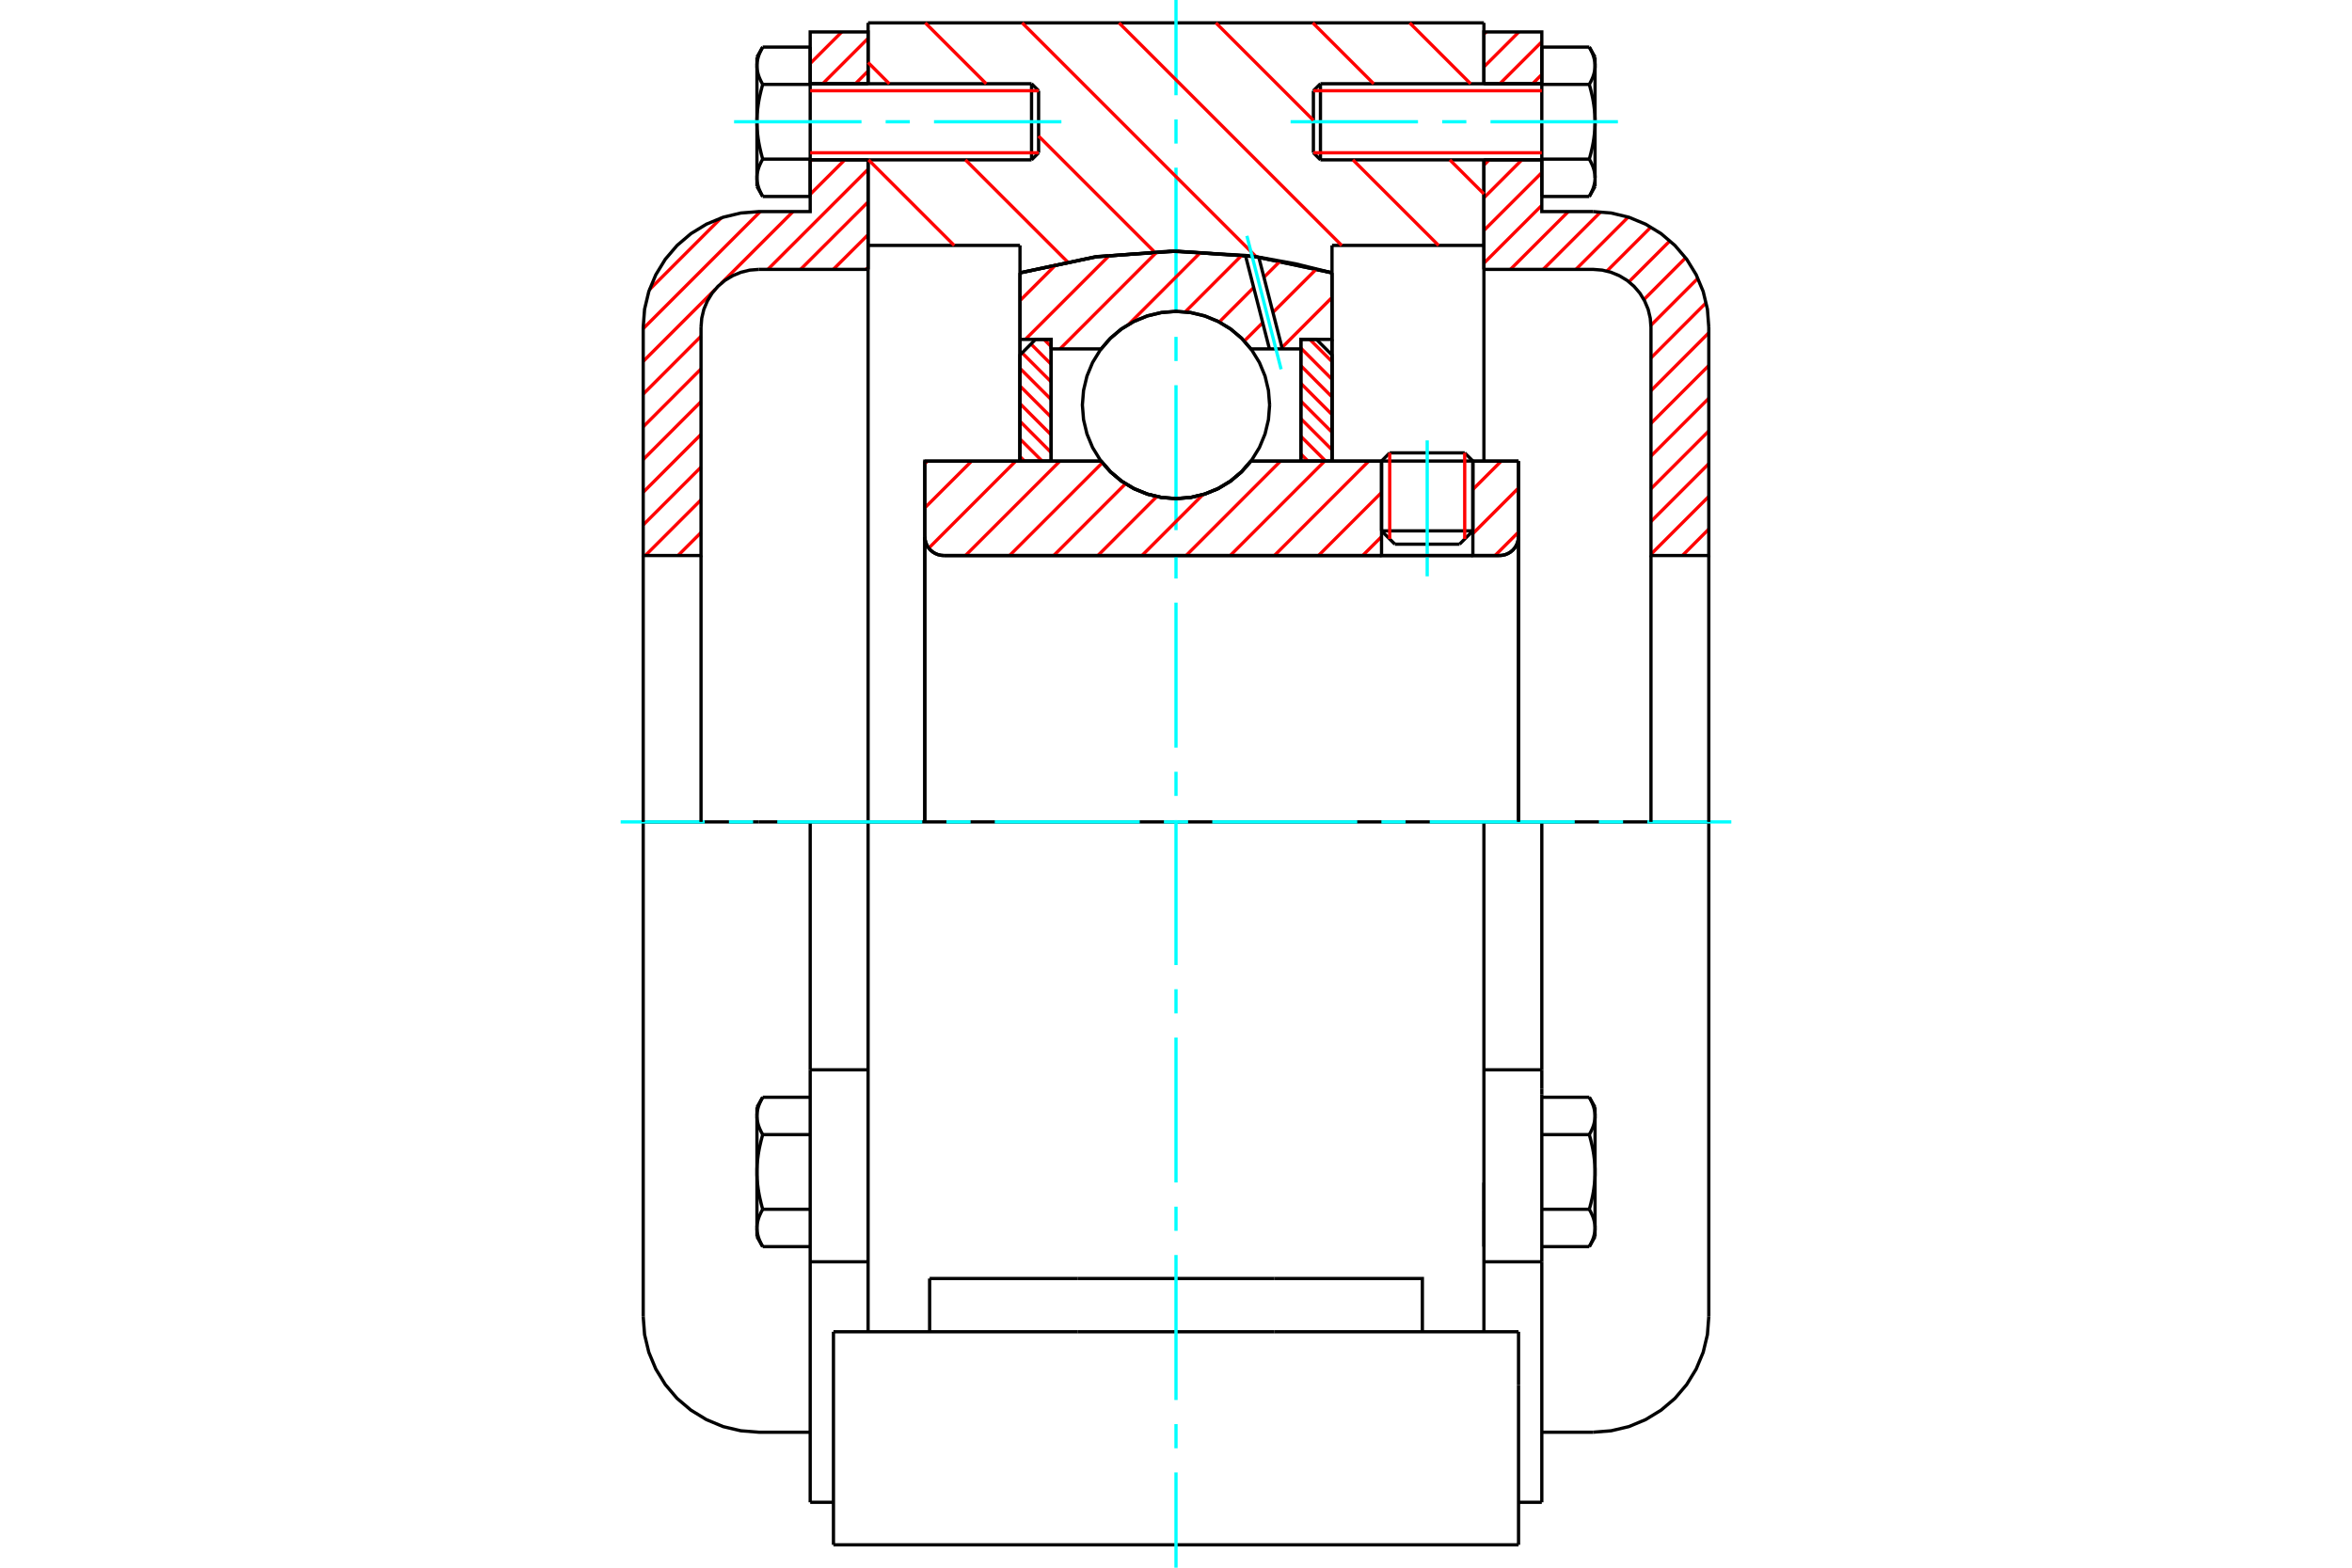 <?xml version="1.0" standalone="no"?>
<!DOCTYPE svg PUBLIC "-//W3C//DTD SVG 1.1//EN"
	"http://www.w3.org/Graphics/SVG/1.1/DTD/svg11.dtd">
<svg xmlns="http://www.w3.org/2000/svg" height="100%" width="100%" viewBox="0 0 36000 24000">
	<rect x="-1800" y="-1200" width="39600" height="26400" style="fill:#FFF"/>
	<g style="fill:none; fill-rule:evenodd" transform="matrix(1 0 0 1 0 0)">
		<g style="fill:none; stroke:#000; stroke-width:50; shape-rendering:geometricPrecision">
			<line x1="22544" y1="7058" x2="21146" y2="7058"/>
			<line x1="21271" y1="6933" x2="22419" y2="6933"/>
			<line x1="21146" y1="8127" x2="22544" y2="8127"/>
			<line x1="22340" y1="8331" x2="21350" y2="8331"/>
			<polyline points="22951,8505 22997,8501 23041,8491 23084,8473 23123,8449 23157,8420 23187,8385 23211,8346 23228,8304 23239,8259 23243,8214"/>
			<line x1="23243" y1="7060" x2="23243" y2="8214"/>
			<line x1="22544" y1="7060" x2="23243" y2="7060"/>
			<line x1="19146" y1="7060" x2="21146" y2="7060"/>
			<polyline points="16854,7060 17000,7226 17169,7368 17359,7482 17564,7565 17779,7616 18000,7633 18221,7616 18436,7565 18641,7482 18831,7368 19000,7226 19146,7060"/>
			<line x1="14155" y1="7060" x2="16854" y2="7060"/>
			<line x1="14155" y1="8214" x2="14155" y2="7060"/>
			<polyline points="14155,8214 14159,8259 14170,8304 14187,8346 14211,8385 14241,8420 14275,8449 14314,8473 14357,8491 14401,8501 14447,8505"/>
			<line x1="22951" y1="8505" x2="14447" y2="8505"/>
			<line x1="23243" y1="8214" x2="23243" y2="12583"/>
			<line x1="14155" y1="8214" x2="14155" y2="12583"/>
			<line x1="21271" y1="6933" x2="21146" y2="7058"/>
			<line x1="22544" y1="7058" x2="22419" y2="6933"/>
			<line x1="22340" y1="8331" x2="22544" y2="8127"/>
			<line x1="21146" y1="8127" x2="21350" y2="8331"/>
			<line x1="21146" y1="7058" x2="21146" y2="8127"/>
			<line x1="22544" y1="8127" x2="22544" y2="7058"/>
			<line x1="22713" y1="12583" x2="13287" y2="12583"/>
			<line x1="22713" y1="3757" x2="20388" y2="3757"/>
			<line x1="22713" y1="2447" x2="22713" y2="3757"/>
			<line x1="22713" y1="350" x2="22713" y2="1282"/>
			<line x1="13287" y1="350" x2="22713" y2="350"/>
			<line x1="13287" y1="1282" x2="13287" y2="350"/>
			<line x1="13287" y1="3757" x2="13287" y2="2447"/>
			<line x1="15612" y1="3757" x2="13287" y2="3757"/>
			<line x1="15612" y1="4177" x2="15612" y2="3757"/>
			<polyline points="20388,4177 19206,3928 18000,3845 16794,3928 15612,4177"/>
			<line x1="20388" y1="3757" x2="20388" y2="4177"/>
			<line x1="15612" y1="7060" x2="15612" y2="4177"/>
			<line x1="13287" y1="12583" x2="13287" y2="3757"/>
			<line x1="20388" y1="4177" x2="20388" y2="7060"/>
			<polyline points="13287,20388 13287,18527 13287,12583"/>
			<line x1="12757" y1="23650" x2="23243" y2="23650"/>
			<line x1="14229" y1="20388" x2="14229" y2="19573"/>
			<line x1="16492" y1="19573" x2="14229" y2="19573"/>
			<line x1="16492" y1="20388" x2="19508" y2="20388"/>
			<line x1="19508" y1="19573" x2="16492" y2="19573"/>
			<polyline points="21771,20388 21771,19573 19508,19573"/>
			<line x1="22713" y1="20388" x2="22713" y2="18527"/>
			<line x1="19508" y1="20388" x2="23243" y2="20388"/>
			<line x1="22713" y1="18105" x2="22713" y2="19085"/>
			<line x1="22713" y1="3757" x2="22713" y2="7060"/>
			<line x1="23243" y1="21204" x2="23243" y2="20388"/>
			<line x1="23243" y1="23650" x2="23243" y2="21204"/>
			<polyline points="12757,23650 12757,21204 12757,20388"/>
			<line x1="22713" y1="18527" x2="22713" y2="12583"/>
			<line x1="12757" y1="20388" x2="16492" y2="20388"/>
			<line x1="12401" y1="16378" x2="13287" y2="16378"/>
			<polyline points="12401,16378 12401,16671 12401,16751 12401,19317 12401,22999"/>
			<polyline points="11586,18799 11586,18807 11586,18815 11586,18823 11587,18831 11588,18839 11588,18846 11589,18854 11590,18862 11592,18870 11593,18878 11594,18886 11596,18893 11598,18901 11600,18909 11602,18917 11604,18925 11606,18933 11609,18941 11611,18949 11614,18957 11617,18965 11620,18974 11623,18982 11627,18990 11630,18998 11634,19007 11638,19015 11642,19024 11646,19032 11650,19041 11655,19050 11659,19058 11664,19067 11669,19076 11674,19085"/>
			<line x1="11586" y1="18932" x2="11586" y2="18799"/>
			<polyline points="11586,17942 11586,17957 11586,17973 11586,17989 11587,18004 11588,18020 11588,18036 11589,18051 11590,18067 11592,18083 11593,18098 11594,18114 11596,18130 11598,18146 11600,18161 11602,18177 11604,18193 11606,18209 11609,18225 11611,18241 11614,18257 11617,18274 11620,18290 11623,18307 11627,18323 11630,18340 11634,18356 11638,18373 11642,18390 11646,18407 11650,18425 11655,18442 11659,18460 11664,18478 11669,18495 11674,18513"/>
			<line x1="11586" y1="18799" x2="11586" y2="17942"/>
			<polyline points="11674,18513 11669,18523 11664,18531 11659,18540 11655,18549 11650,18558 11646,18566 11642,18575 11638,18584 11634,18592 11630,18600 11627,18609 11623,18617 11620,18625 11617,18633 11614,18642 11611,18650 11609,18658 11606,18666 11604,18674 11602,18682 11600,18690 11598,18697 11596,18705 11594,18713 11593,18721 11592,18729 11590,18737 11589,18745 11588,18752 11588,18760 11587,18768 11586,18776 11586,18784 11586,18792 11586,18799"/>
			<polyline points="11586,17084 11586,17092 11586,17100 11586,17108 11587,17116 11588,17123 11588,17131 11589,17139 11590,17147 11592,17155 11593,17162 11594,17170 11596,17178 11598,17186 11600,17194 11602,17202 11604,17210 11606,17218 11609,17226 11611,17234 11614,17242 11617,17250 11620,17258 11623,17267 11627,17275 11630,17283 11634,17291 11638,17300 11642,17308 11646,17317 11650,17326 11655,17334 11659,17343 11664,17352 11669,17361 11674,17370"/>
			<line x1="11586" y1="17942" x2="11586" y2="17084"/>
			<polyline points="11674,17370 11669,17388 11664,17406 11659,17424 11655,17441 11650,17459 11646,17476 11642,17493 11638,17510 11634,17527 11630,17544 11627,17560 11623,17577 11620,17593 11617,17610 11614,17626 11611,17642 11609,17658 11606,17674 11604,17690 11602,17706 11600,17722 11598,17738 11596,17754 11594,17769 11593,17785 11592,17801 11590,17816 11589,17832 11588,17848 11588,17863 11587,17879 11586,17895 11586,17910 11586,17926 11586,17942"/>
			<line x1="11586" y1="17084" x2="11586" y2="16951"/>
			<polyline points="11674,16798 11669,16807 11664,16816 11659,16825 11655,16834 11650,16843 11646,16851 11642,16860 11638,16868 11634,16877 11630,16885 11627,16893 11623,16902 11620,16910 11617,16918 11614,16926 11611,16934 11609,16942 11606,16950 11604,16958 11602,16966 11600,16974 11598,16982 11596,16990 11594,16998 11593,17006 11592,17014 11590,17021 11589,17029 11588,17037 11588,17045 11587,17053 11586,17061 11586,17068 11586,17076 11586,17084"/>
			<line x1="12401" y1="17370" x2="11674" y2="17370"/>
			<line x1="12401" y1="16798" x2="11674" y2="16798"/>
			<line x1="12401" y1="18513" x2="11674" y2="18513"/>
			<line x1="12401" y1="19085" x2="11674" y2="19085"/>
			<line x1="11616" y1="12583" x2="9845" y2="12583"/>
			<line x1="12401" y1="12583" x2="11616" y2="12583"/>
			<line x1="13287" y1="12583" x2="12401" y2="12583"/>
			<line x1="9845" y1="12583" x2="9845" y2="20155"/>
			<line x1="12401" y1="12583" x2="12401" y2="16378"/>
			<line x1="15897" y1="2339" x2="15897" y2="1389"/>
			<line x1="15789" y1="2447" x2="15789" y2="1282"/>
			<polyline points="11674,2436 11669,2445 11664,2454 11659,2463 11655,2471 11650,2480 11646,2489 11642,2497 11638,2506 11634,2514 11630,2523 11627,2531 11623,2539 11620,2548 11617,2556 11614,2564 11611,2572 11609,2580 11606,2588 11604,2596 11602,2604 11600,2612 11598,2620 11596,2628 11594,2636 11593,2643 11592,2651 11590,2659 11589,2667 11588,2675 11588,2683 11587,2690 11586,2698 11586,2706 11586,2714 11586,2722"/>
			<polyline points="11586,1864 11586,1880 11586,1895 11586,1911 11587,1927 11588,1942 11588,1958 11589,1974 11590,1989 11592,2005 11593,2021 11594,2036 11596,2052 11598,2068 11600,2084 11602,2100 11604,2116 11606,2131 11609,2148 11611,2164 11614,2180 11617,2196 11620,2212 11623,2229 11627,2245 11630,2262 11634,2279 11638,2296 11642,2313 11646,2330 11650,2347 11655,2365 11659,2382 11664,2400 11669,2418 11674,2436"/>
			<line x1="11586" y1="2722" x2="11586" y2="1864"/>
			<polyline points="11586,1006 11586,1014 11586,1022 11586,1030 11587,1038 11588,1046 11588,1053 11589,1061 11590,1069 11592,1077 11593,1085 11594,1093 11596,1101 11598,1108 11600,1116 11602,1124 11604,1132 11606,1140 11609,1148 11611,1156 11614,1164 11617,1172 11620,1181 11623,1189 11627,1197 11630,1205 11634,1214 11638,1222 11642,1231 11646,1239 11650,1248 11655,1257 11659,1265 11664,1274 11669,1283 11674,1292"/>
			<line x1="11586" y1="1864" x2="11586" y2="1006"/>
			<polyline points="11674,1292 11669,1310 11664,1328 11659,1346 11655,1364 11650,1381 11646,1398 11642,1415 11638,1432 11634,1449 11630,1466 11627,1483 11623,1499 11620,1516 11617,1532 11614,1548 11611,1565 11609,1581 11606,1597 11604,1613 11602,1629 11600,1644 11598,1660 11596,1676 11594,1692 11593,1707 11592,1723 11590,1739 11589,1754 11588,1770 11588,1786 11587,1801 11586,1817 11586,1833 11586,1848 11586,1864"/>
			<line x1="11586" y1="1006" x2="11586" y2="874"/>
			<polyline points="11674,721 11669,730 11664,739 11659,747 11655,756 11650,765 11646,774 11642,782 11638,791 11634,799 11630,807 11627,816 11623,824 11620,832 11617,840 11614,849 11611,857 11609,865 11606,873 11604,881 11602,889 11600,897 11598,905 11596,912 11594,920 11593,928 11592,936 11590,944 11589,952 11588,959 11588,967 11587,975 11586,983 11586,991 11586,999 11586,1006"/>
			<polyline points="11586,2722 11586,2730 11586,2737 11586,2745 11587,2753 11588,2761 11588,2769 11589,2777 11590,2784 11592,2792 11593,2800 11594,2808 11596,2816 11598,2824 11600,2832 11602,2839 11604,2847 11606,2855 11609,2863 11611,2871 11614,2880 11617,2888 11620,2896 11623,2904 11627,2912 11630,2921 11634,2929 11638,2937 11642,2946 11646,2955 11650,2963 11655,2972 11659,2981 11664,2990 11669,2999 11674,3008"/>
			<line x1="11586" y1="2854" x2="11586" y2="2722"/>
			<line x1="12401" y1="721" x2="11674" y2="721"/>
			<line x1="12401" y1="1292" x2="11674" y2="1292"/>
			<line x1="12401" y1="1292" x2="12401" y2="721"/>
			<line x1="12401" y1="2436" x2="11674" y2="2436"/>
			<line x1="12401" y1="2436" x2="12401" y2="1292"/>
			<line x1="12401" y1="3008" x2="11674" y2="3008"/>
			<line x1="12401" y1="3008" x2="12401" y2="2436"/>
			<line x1="12401" y1="19317" x2="13287" y2="19317"/>
			<line x1="12401" y1="22999" x2="12757" y2="22999"/>
			<line x1="11586" y1="18932" x2="11674" y2="19085"/>
			<line x1="11674" y1="16798" x2="11586" y2="16951"/>
			<polyline points="9845,20155 9866,20432 9931,20703 10038,20959 10183,21196 10363,21408 10575,21588 10812,21733 11068,21840 11339,21904 11616,21926 12401,21926"/>
			<line x1="15789" y1="2447" x2="15897" y2="2339"/>
			<line x1="15897" y1="1389" x2="15789" y2="1282"/>
			<line x1="12401" y1="2447" x2="15789" y2="2447"/>
			<line x1="15789" y1="1282" x2="12401" y2="1282"/>
			<line x1="11674" y1="721" x2="11586" y2="874"/>
			<line x1="11586" y1="2854" x2="11674" y2="3008"/>
			<line x1="22713" y1="16378" x2="23599" y2="16378"/>
			<line x1="23599" y1="16671" x2="23599" y2="16378"/>
			<line x1="23599" y1="16751" x2="23599" y2="16671"/>
			<line x1="23599" y1="19317" x2="23599" y2="16751"/>
			<polyline points="23599,16378 23599,12583 22713,12583"/>
			<line x1="23599" y1="22999" x2="23599" y2="19317"/>
			<polyline points="24414,17084 24414,17076 24414,17068 24414,17061 24413,17053 24412,17045 24412,17037 24411,17029 24410,17021 24408,17014 24407,17006 24406,16998 24404,16990 24402,16982 24400,16974 24398,16966 24396,16958 24394,16950 24391,16942 24389,16934 24386,16926 24383,16918 24380,16910 24377,16902 24373,16893 24370,16885 24366,16877 24362,16868 24358,16860 24354,16851 24350,16843 24345,16834 24341,16825 24336,16816 24331,16807 24326,16798"/>
			<line x1="24414" y1="16951" x2="24414" y2="17084"/>
			<polyline points="24414,17942 24414,17926 24414,17910 24414,17895 24413,17879 24412,17863 24412,17848 24411,17832 24410,17816 24408,17801 24407,17785 24406,17769 24404,17754 24402,17738 24400,17722 24398,17706 24396,17690 24394,17674 24391,17658 24389,17642 24386,17626 24383,17610 24380,17593 24377,17577 24373,17560 24370,17544 24366,17527 24362,17510 24358,17493 24354,17476 24350,17459 24345,17441 24341,17424 24336,17406 24331,17388 24326,17370"/>
			<line x1="24414" y1="17084" x2="24414" y2="17942"/>
			<polyline points="24326,17370 24331,17361 24336,17352 24341,17343 24345,17334 24350,17326 24354,17317 24358,17308 24362,17300 24366,17291 24370,17283 24373,17275 24377,17267 24380,17258 24383,17250 24386,17242 24389,17234 24391,17226 24394,17218 24396,17210 24398,17202 24400,17194 24402,17186 24404,17178 24406,17170 24407,17162 24408,17155 24410,17147 24411,17139 24412,17131 24412,17123 24413,17116 24414,17108 24414,17100 24414,17092 24414,17084"/>
			<polyline points="24414,18799 24414,18792 24414,18784 24414,18776 24413,18768 24412,18760 24412,18752 24411,18745 24410,18737 24408,18729 24407,18721 24406,18713 24404,18705 24402,18697 24400,18690 24398,18682 24396,18674 24394,18666 24391,18658 24389,18650 24386,18642 24383,18633 24380,18625 24377,18617 24373,18609 24370,18600 24366,18592 24362,18584 24358,18575 24354,18566 24350,18558 24345,18549 24341,18540 24336,18531 24331,18523 24326,18513"/>
			<line x1="24414" y1="17942" x2="24414" y2="18799"/>
			<polyline points="24326,18513 24331,18495 24336,18478 24341,18460 24345,18442 24350,18425 24354,18407 24358,18390 24362,18373 24366,18356 24370,18340 24373,18323 24377,18307 24380,18290 24383,18274 24386,18257 24389,18241 24391,18225 24394,18209 24396,18193 24398,18177 24400,18161 24402,18146 24404,18130 24406,18114 24407,18098 24408,18083 24410,18067 24411,18051 24412,18036 24412,18020 24413,18004 24414,17989 24414,17973 24414,17957 24414,17942"/>
			<line x1="24414" y1="18799" x2="24414" y2="18932"/>
			<polyline points="24326,19085 24331,19076 24336,19067 24341,19058 24345,19050 24350,19041 24354,19032 24358,19024 24362,19015 24366,19007 24370,18998 24373,18990 24377,18982 24380,18974 24383,18965 24386,18957 24389,18949 24391,18941 24394,18933 24396,18925 24398,18917 24400,18909 24402,18901 24404,18893 24406,18886 24407,18878 24408,18870 24410,18862 24411,18854 24412,18846 24412,18839 24413,18831 24414,18823 24414,18815 24414,18807 24414,18799"/>
			<line x1="23599" y1="19085" x2="24326" y2="19085"/>
			<line x1="23599" y1="18513" x2="24326" y2="18513"/>
			<line x1="23599" y1="17370" x2="24326" y2="17370"/>
			<line x1="23599" y1="16798" x2="24326" y2="16798"/>
			<polyline points="26155,12583 24384,12583 23599,12583"/>
			<line x1="26155" y1="20155" x2="26155" y2="12583"/>
			<line x1="20103" y1="1389" x2="20103" y2="2339"/>
			<line x1="20211" y1="1282" x2="20211" y2="2447"/>
			<polyline points="24414,1006 24414,999 24414,991 24414,983 24413,975 24412,967 24412,959 24411,952 24410,944 24408,936 24407,928 24406,920 24404,912 24402,905 24400,897 24398,889 24396,881 24394,873 24391,865 24389,857 24386,849 24383,840 24380,832 24377,824 24373,816 24370,807 24366,799 24362,791 24358,782 24354,774 24350,765 24345,756 24341,747 24336,739 24331,730 24326,721"/>
			<line x1="24414" y1="874" x2="24414" y2="1006"/>
			<polyline points="24326,3008 24331,2999 24336,2990 24341,2981 24345,2972 24350,2963 24354,2955 24358,2946 24362,2937 24366,2929 24370,2921 24373,2912 24377,2904 24380,2896 24383,2888 24386,2880 24389,2871 24391,2863 24394,2855 24396,2847 24398,2839 24400,2832 24402,2824 24404,2816 24406,2808 24407,2800 24408,2792 24410,2784 24411,2777 24412,2769 24412,2761 24413,2753 24414,2745 24414,2737 24414,2730 24414,2722 24414,2854"/>
			<polyline points="24414,1864 24414,1848 24414,1833 24414,1817 24413,1801 24412,1786 24412,1770 24411,1754 24410,1739 24408,1723 24407,1707 24406,1692 24404,1676 24402,1660 24400,1644 24398,1629 24396,1613 24394,1597 24391,1581 24389,1565 24386,1548 24383,1532 24380,1516 24377,1499 24373,1483 24370,1466 24366,1449 24362,1432 24358,1415 24354,1398 24350,1381 24345,1364 24341,1346 24336,1328 24331,1310 24326,1292"/>
			<line x1="24414" y1="1006" x2="24414" y2="1864"/>
			<polyline points="24326,1292 24331,1283 24336,1274 24341,1265 24345,1257 24350,1248 24354,1239 24358,1231 24362,1222 24366,1214 24370,1205 24373,1197 24377,1189 24380,1181 24383,1172 24386,1164 24389,1156 24391,1148 24394,1140 24396,1132 24398,1124 24400,1116 24402,1108 24404,1101 24406,1093 24407,1085 24408,1077 24410,1069 24411,1061 24412,1053 24412,1046 24413,1038 24414,1030 24414,1022 24414,1014 24414,1006"/>
			<polyline points="24414,2722 24414,2714 24414,2706 24414,2698 24413,2690 24412,2683 24412,2675 24411,2667 24410,2659 24408,2651 24407,2643 24406,2636 24404,2628 24402,2620 24400,2612 24398,2604 24396,2596 24394,2588 24391,2580 24389,2572 24386,2564 24383,2556 24380,2548 24377,2539 24373,2531 24370,2523 24366,2514 24362,2506 24358,2497 24354,2489 24350,2480 24345,2471 24341,2463 24336,2454 24331,2445 24326,2436"/>
			<line x1="24414" y1="1864" x2="24414" y2="2722"/>
			<polyline points="24326,2436 24331,2418 24336,2400 24341,2382 24345,2365 24350,2347 24354,2330 24358,2313 24362,2296 24366,2279 24370,2262 24373,2245 24377,2229 24380,2212 24383,2196 24386,2180 24389,2164 24391,2148 24394,2131 24396,2116 24398,2100 24400,2084 24402,2068 24404,2052 24406,2036 24407,2021 24408,2005 24410,1989 24411,1974 24412,1958 24412,1942 24413,1927 24414,1911 24414,1895 24414,1880 24414,1864"/>
			<line x1="23599" y1="1292" x2="24326" y2="1292"/>
			<polyline points="23599,1292 23599,2436 24326,2436"/>
			<line x1="23599" y1="721" x2="24326" y2="721"/>
			<line x1="23599" y1="721" x2="23599" y2="1292"/>
			<line x1="23599" y1="3008" x2="24326" y2="3008"/>
			<line x1="23599" y1="2436" x2="23599" y2="3008"/>
			<line x1="22713" y1="19317" x2="23599" y2="19317"/>
			<line x1="23243" y1="22999" x2="23599" y2="22999"/>
			<line x1="24414" y1="16951" x2="24326" y2="16798"/>
			<line x1="24326" y1="19085" x2="24414" y2="18932"/>
			<polyline points="24384,21926 24661,21904 24932,21840 25188,21733 25425,21588 25637,21408 25817,21196 25962,20959 26069,20703 26134,20432 26155,20155"/>
			<line x1="23599" y1="21926" x2="24384" y2="21926"/>
			<line x1="20211" y1="1282" x2="20103" y2="1389"/>
			<line x1="20103" y1="2339" x2="20211" y2="2447"/>
			<line x1="23599" y1="1282" x2="20211" y2="1282"/>
			<line x1="20211" y1="2447" x2="23599" y2="2447"/>
			<line x1="24414" y1="874" x2="24326" y2="721"/>
			<line x1="24326" y1="3008" x2="24414" y2="2854"/>
		</g>
		<g style="fill:none; stroke:#0FF; stroke-width:50; shape-rendering:geometricPrecision">
			<line x1="21845" y1="8823" x2="21845" y2="6742"/>
			<line x1="18000" y1="24000" x2="18000" y2="22542"/>
			<line x1="18000" y1="22172" x2="18000" y2="21802"/>
			<line x1="18000" y1="21433" x2="18000" y2="19213"/>
			<line x1="18000" y1="18843" x2="18000" y2="18473"/>
			<line x1="18000" y1="18103" x2="18000" y2="15884"/>
			<line x1="18000" y1="15514" x2="18000" y2="15144"/>
			<line x1="18000" y1="14774" x2="18000" y2="12555"/>
			<line x1="18000" y1="12185" x2="18000" y2="11815"/>
			<line x1="18000" y1="11445" x2="18000" y2="9226"/>
			<line x1="18000" y1="8856" x2="18000" y2="8486"/>
			<line x1="18000" y1="8116" x2="18000" y2="5897"/>
			<line x1="18000" y1="5527" x2="18000" y2="5157"/>
			<line x1="18000" y1="4787" x2="18000" y2="2567"/>
			<line x1="18000" y1="2198" x2="18000" y2="1828"/>
			<line x1="18000" y1="1458" x2="18000" y2="0"/>
			<line x1="9500" y1="12583" x2="10787" y2="12583"/>
			<line x1="11157" y1="12583" x2="11527" y2="12583"/>
			<line x1="11897" y1="12583" x2="14116" y2="12583"/>
			<line x1="14486" y1="12583" x2="14856" y2="12583"/>
			<line x1="15226" y1="12583" x2="17445" y2="12583"/>
			<line x1="17815" y1="12583" x2="18185" y2="12583"/>
			<line x1="18555" y1="12583" x2="20774" y2="12583"/>
			<line x1="21144" y1="12583" x2="21514" y2="12583"/>
			<line x1="21884" y1="12583" x2="24103" y2="12583"/>
			<line x1="24473" y1="12583" x2="24843" y2="12583"/>
			<line x1="25213" y1="12583" x2="26500" y2="12583"/>
			<line x1="11236" y1="1864" x2="13186" y2="1864"/>
			<line x1="13556" y1="1864" x2="13926" y2="1864"/>
			<line x1="14296" y1="1864" x2="16246" y2="1864"/>
			<line x1="19754" y1="1864" x2="21704" y2="1864"/>
			<line x1="22074" y1="1864" x2="22444" y2="1864"/>
			<line x1="22814" y1="1864" x2="24764" y2="1864"/>
		</g>
		<g style="fill:none; stroke:#F00; stroke-width:50; shape-rendering:geometricPrecision">
			<line x1="26155" y1="8100" x2="25751" y2="8505"/>
			<line x1="26155" y1="7600" x2="25270" y2="8485"/>
			<line x1="26155" y1="7099" x2="25270" y2="7984"/>
			<line x1="26155" y1="6598" x2="25270" y2="7483"/>
			<line x1="26155" y1="6097" x2="25270" y2="6982"/>
			<line x1="26155" y1="5596" x2="25270" y2="6481"/>
			<line x1="26155" y1="5095" x2="25270" y2="5981"/>
			<line x1="26114" y1="4635" x2="25270" y2="5480"/>
			<line x1="25989" y1="4260" x2="25269" y2="4980"/>
			<line x1="25800" y1="3947" x2="25162" y2="4586"/>
			<line x1="25560" y1="3687" x2="24932" y2="4315"/>
			<line x1="25269" y1="3477" x2="24596" y2="4150"/>
			<line x1="24922" y1="3323" x2="24121" y2="4124"/>
			<line x1="24501" y1="3243" x2="23620" y2="4124"/>
			<line x1="24005" y1="3239" x2="23119" y2="4124"/>
			<line x1="23599" y1="3144" x2="22713" y2="4029"/>
			<line x1="23599" y1="2643" x2="22713" y2="3528"/>
			<line x1="23294" y1="2447" x2="22713" y2="3028"/>
			<line x1="22793" y1="2447" x2="22713" y2="2527"/>
			<line x1="23599" y1="1140" x2="23458" y2="1282"/>
			<line x1="23599" y1="640" x2="22957" y2="1282"/>
			<line x1="23248" y1="489" x2="22713" y2="1024"/>
			<line x1="22747" y1="489" x2="22713" y2="523"/>
		</g>
		<g style="fill:none; stroke:#000; stroke-width:50; shape-rendering:geometricPrecision">
			<line x1="22713" y1="4124" x2="22713" y2="2447"/>
			<line x1="22713" y1="1282" x2="23599" y2="1282"/>
			<line x1="23599" y1="2447" x2="22713" y2="2447"/>
			<polyline points="22713,1282 22713,489 23599,489 23599,1282"/>
			<polyline points="23599,2447 23599,3239 24384,3239"/>
			<polyline points="26155,5010 26134,4733 26069,4462 25962,4206 25817,3969 25637,3758 25425,3577 25188,3432 24932,3326 24661,3261 24384,3239"/>
			<polyline points="26155,5010 26155,8505 25270,8505 25270,5010 25259,4871 25227,4736 25173,4608 25101,4489 25011,4384 24905,4293 24786,4221 24658,4168 24523,4135 24384,4124 22713,4124"/>
			<line x1="26155" y1="12583" x2="26155" y2="8505"/>
			<line x1="25270" y1="8505" x2="25270" y2="12583"/>
		</g>
		<g style="fill:none; stroke:#F00; stroke-width:50; shape-rendering:geometricPrecision">
			<line x1="10730" y1="8153" x2="10378" y2="8505"/>
			<line x1="10730" y1="7652" x2="9877" y2="8505"/>
			<line x1="10730" y1="7151" x2="9845" y2="8036"/>
			<line x1="13287" y1="4093" x2="13256" y2="4124"/>
			<line x1="10730" y1="6650" x2="9845" y2="7536"/>
			<line x1="13287" y1="3593" x2="12755" y2="4124"/>
			<line x1="10730" y1="6149" x2="9845" y2="7035"/>
			<line x1="13287" y1="3092" x2="12254" y2="4124"/>
			<line x1="10730" y1="5648" x2="9845" y2="6534"/>
			<line x1="13287" y1="2591" x2="11753" y2="4124"/>
			<line x1="10730" y1="5147" x2="9845" y2="6033"/>
			<line x1="12930" y1="2447" x2="12401" y2="2975"/>
			<line x1="12138" y1="3239" x2="11035" y2="4342"/>
			<line x1="10948" y1="4429" x2="9845" y2="5532"/>
			<line x1="12429" y1="2447" x2="12401" y2="2474"/>
			<line x1="11637" y1="3239" x2="9845" y2="5031"/>
			<line x1="13287" y1="1088" x2="13093" y2="1282"/>
			<line x1="11039" y1="3336" x2="9942" y2="4433"/>
			<line x1="13287" y1="587" x2="12592" y2="1282"/>
			<line x1="12884" y1="489" x2="12401" y2="972"/>
		</g>
		<g style="fill:none; stroke:#000; stroke-width:50; shape-rendering:geometricPrecision">
			<line x1="13287" y1="4124" x2="13287" y2="2447"/>
			<line x1="13287" y1="1282" x2="12401" y2="1282"/>
			<line x1="12401" y1="2447" x2="13287" y2="2447"/>
			<polyline points="13287,1282 13287,489 12401,489 12401,1282"/>
			<polyline points="12401,2447 12401,3239 11616,3239 11339,3261 11068,3326 10812,3432 10575,3577 10363,3758 10183,3969 10038,4206 9931,4462 9866,4733 9845,5010 9845,8505 10730,8505 10730,5010"/>
			<polyline points="11616,4124 11477,4135 11342,4168 11214,4221 11095,4293 10989,4384 10899,4489 10827,4608 10773,4736 10741,4871 10730,5010"/>
			<line x1="11616" y1="4124" x2="13287" y2="4124"/>
			<line x1="9845" y1="12583" x2="9845" y2="8505"/>
			<line x1="10730" y1="8505" x2="10730" y2="12583"/>
		</g>
		<g style="fill:none; stroke:#F00; stroke-width:50; shape-rendering:geometricPrecision">
			<line x1="21577" y1="350" x2="22509" y2="1282"/>
			<line x1="20094" y1="350" x2="21026" y2="1282"/>
			<line x1="22191" y1="2447" x2="22713" y2="2969"/>
			<line x1="18611" y1="350" x2="20103" y2="1842"/>
			<line x1="20708" y1="2447" x2="22019" y2="3757"/>
			<line x1="17128" y1="350" x2="20536" y2="3757"/>
			<line x1="15646" y1="350" x2="19230" y2="3934"/>
			<line x1="14163" y1="350" x2="15095" y2="1282"/>
			<line x1="15897" y1="2083" x2="17665" y2="3851"/>
			<line x1="13287" y1="956" x2="13612" y2="1282"/>
			<line x1="14777" y1="2447" x2="16339" y2="4008"/>
			<line x1="13294" y1="2447" x2="14605" y2="3757"/>
		</g>
		<g style="fill:none; stroke:#000; stroke-width:50; shape-rendering:geometricPrecision">
			<polyline points="20388,4177 19206,3928 18000,3845 16794,3928 15612,4177"/>
		</g>
		<g style="fill:none; stroke:#F00; stroke-width:50; shape-rendering:geometricPrecision">
			<line x1="22419" y1="6933" x2="22419" y2="8252"/>
			<line x1="21271" y1="8252" x2="21271" y2="6933"/>
			<line x1="15612" y1="6990" x2="15682" y2="7060"/>
			<line x1="15612" y1="6720" x2="15952" y2="7060"/>
			<line x1="15612" y1="6449" x2="16089" y2="6927"/>
			<line x1="15612" y1="6179" x2="16089" y2="6657"/>
			<line x1="15612" y1="5909" x2="16089" y2="6387"/>
			<line x1="15612" y1="5639" x2="16089" y2="6116"/>
			<line x1="15645" y1="5402" x2="16089" y2="5846"/>
			<line x1="15780" y1="5266" x2="16089" y2="5576"/>
			<line x1="15979" y1="5196" x2="16089" y2="5306"/>
		</g>
		<g style="fill:none; stroke:#000; stroke-width:50; shape-rendering:geometricPrecision">
			<polyline points="16089,7060 16089,5196 15850,5196 15612,5435 15612,7060 16089,7060"/>
		</g>
		<g style="fill:none; stroke:#F00; stroke-width:50; shape-rendering:geometricPrecision">
			<line x1="20048" y1="5196" x2="20388" y2="5536"/>
			<line x1="19911" y1="5329" x2="20388" y2="5807"/>
			<line x1="19911" y1="5599" x2="20388" y2="6077"/>
			<line x1="19911" y1="5869" x2="20388" y2="6347"/>
			<line x1="19911" y1="6140" x2="20388" y2="6617"/>
			<line x1="19911" y1="6410" x2="20388" y2="6887"/>
			<line x1="19911" y1="6680" x2="20291" y2="7060"/>
			<line x1="19911" y1="6950" x2="20021" y2="7060"/>
		</g>
		<g style="fill:none; stroke:#000; stroke-width:50; shape-rendering:geometricPrecision">
			<polyline points="19911,7060 19911,5196 20150,5196 20388,5435 20388,7060 19911,7060"/>
			<polyline points="19433,6200 19415,5976 19363,5758 19277,5550 19159,5358 19013,5187 18842,5041 18651,4924 18443,4838 18224,4785 18000,4767 17776,4785 17557,4838 17349,4924 17158,5041 16987,5187 16841,5358 16723,5550 16637,5758 16585,5976 16567,6200 16585,6425 16637,6643 16723,6851 16841,7043 16987,7214 17158,7360 17349,7477 17557,7563 17776,7616 18000,7633 18224,7616 18443,7563 18651,7477 18842,7360 19013,7214 19159,7043 19277,6851 19363,6643 19415,6425 19433,6200"/>
		</g>
		<g style="fill:none; stroke:#F00; stroke-width:50; shape-rendering:geometricPrecision">
			<line x1="20388" y1="4554" x2="19622" y2="5321"/>
			<line x1="20150" y1="4118" x2="19484" y2="4783"/>
			<line x1="19327" y1="4940" x2="19046" y2="5221"/>
			<line x1="19596" y1="3996" x2="19346" y2="4245"/>
			<line x1="19189" y1="4402" x2="18662" y2="4930"/>
			<line x1="19011" y1="3905" x2="18141" y2="4775"/>
			<line x1="18384" y1="3856" x2="17277" y2="4964"/>
			<line x1="17711" y1="3854" x2="16225" y2="5341"/>
			<line x1="16983" y1="3907" x2="15694" y2="5196"/>
			<line x1="16172" y1="4042" x2="15612" y2="4602"/>
		</g>
		<g style="fill:none; stroke:#000; stroke-width:50; shape-rendering:geometricPrecision">
			<polyline points="15612,7060 15612,5196 15612,4177"/>
			<polyline points="19063,3910 17904,3845 16747,3935 15612,4177"/>
			<polyline points="19267,3937 19165,3923 19063,3910"/>
			<polyline points="20388,4177 19832,4039 19267,3937"/>
			<polyline points="20388,4177 20388,5196 19911,5196 19911,5341 19911,7060"/>
			<polyline points="19911,5341 19627,5341 19430,5341 19146,5341 19000,5174 18831,5033 18641,4919 18436,4835 18221,4784 18000,4767 17779,4784 17564,4835 17359,4919 17169,5033 17000,5174 16854,5341 16089,5341 16089,7060"/>
			<polyline points="16089,5341 16089,5196 15612,5196"/>
			<line x1="20388" y1="5196" x2="20388" y2="7060"/>
		</g>
		<g style="fill:none; stroke:#0FF; stroke-width:50; shape-rendering:geometricPrecision">
			<line x1="19609" y1="5653" x2="19085" y2="3611"/>
		</g>
		<g style="fill:none; stroke:#000; stroke-width:50; shape-rendering:geometricPrecision">
			<line x1="19430" y1="5341" x2="19063" y2="3910"/>
			<line x1="19627" y1="5341" x2="19267" y2="3937"/>
		</g>
		<g style="fill:none; stroke:#F00; stroke-width:50; shape-rendering:geometricPrecision">
			<line x1="23243" y1="8145" x2="22883" y2="8505"/>
			<line x1="23243" y1="7470" x2="22544" y2="8169"/>
			<line x1="22977" y1="7060" x2="22544" y2="7493"/>
			<line x1="21146" y1="8216" x2="20857" y2="8505"/>
			<line x1="21146" y1="7540" x2="20181" y2="8505"/>
			<line x1="20950" y1="7060" x2="19506" y2="8505"/>
			<line x1="20275" y1="7060" x2="18830" y2="8505"/>
			<line x1="19599" y1="7060" x2="18155" y2="8505"/>
			<line x1="18412" y1="7572" x2="17479" y2="8505"/>
			<line x1="17706" y1="7602" x2="16804" y2="8505"/>
			<line x1="17227" y1="7406" x2="16128" y2="8505"/>
			<line x1="16873" y1="7084" x2="15452" y2="8505"/>
			<line x1="16222" y1="7060" x2="14777" y2="8505"/>
			<line x1="15546" y1="7060" x2="14216" y2="8391"/>
			<line x1="14871" y1="7060" x2="14155" y2="7775"/>
			<line x1="14195" y1="7060" x2="14155" y2="7100"/>
		</g>
		<g style="fill:none; stroke:#000; stroke-width:50; shape-rendering:geometricPrecision">
			<line x1="23243" y1="12583" x2="23243" y2="7060"/>
			<polyline points="22951,8505 22997,8501 23041,8491 23084,8473 23123,8449 23157,8420 23187,8385 23211,8346 23228,8304 23239,8259 23243,8214"/>
			<polyline points="22951,8505 22544,8505 22544,7060"/>
			<polyline points="22544,8505 21146,8505 21146,7060"/>
			<line x1="21146" y1="8505" x2="14447" y2="8505"/>
			<polyline points="14155,8214 14159,8259 14170,8304 14187,8346 14211,8385 14241,8420 14275,8449 14314,8473 14357,8491 14401,8501 14447,8505"/>
			<polyline points="14155,8214 14155,7060 14633,7060 16854,7060 17000,7226 17169,7368 17359,7482 17564,7565 17779,7616 18000,7633 18221,7616 18436,7565 18641,7482 18831,7368 19000,7226 19146,7060 21146,7060"/>
			<line x1="22544" y1="7060" x2="23243" y2="7060"/>
			<line x1="14155" y1="12583" x2="14155" y2="8214"/>
		</g>
		<g style="fill:none; stroke:#F00; stroke-width:50; shape-rendering:geometricPrecision">
			<line x1="23599" y1="1389" x2="20103" y2="1389"/>
			<line x1="20103" y1="2339" x2="23599" y2="2339"/>
		</g>
		<g style="fill:none; stroke:#F00; stroke-width:50; shape-rendering:geometricPrecision">
			<line x1="12401" y1="1389" x2="15897" y2="1389"/>
			<line x1="15897" y1="2339" x2="12401" y2="2339"/>
		</g>
	</g>
</svg>
